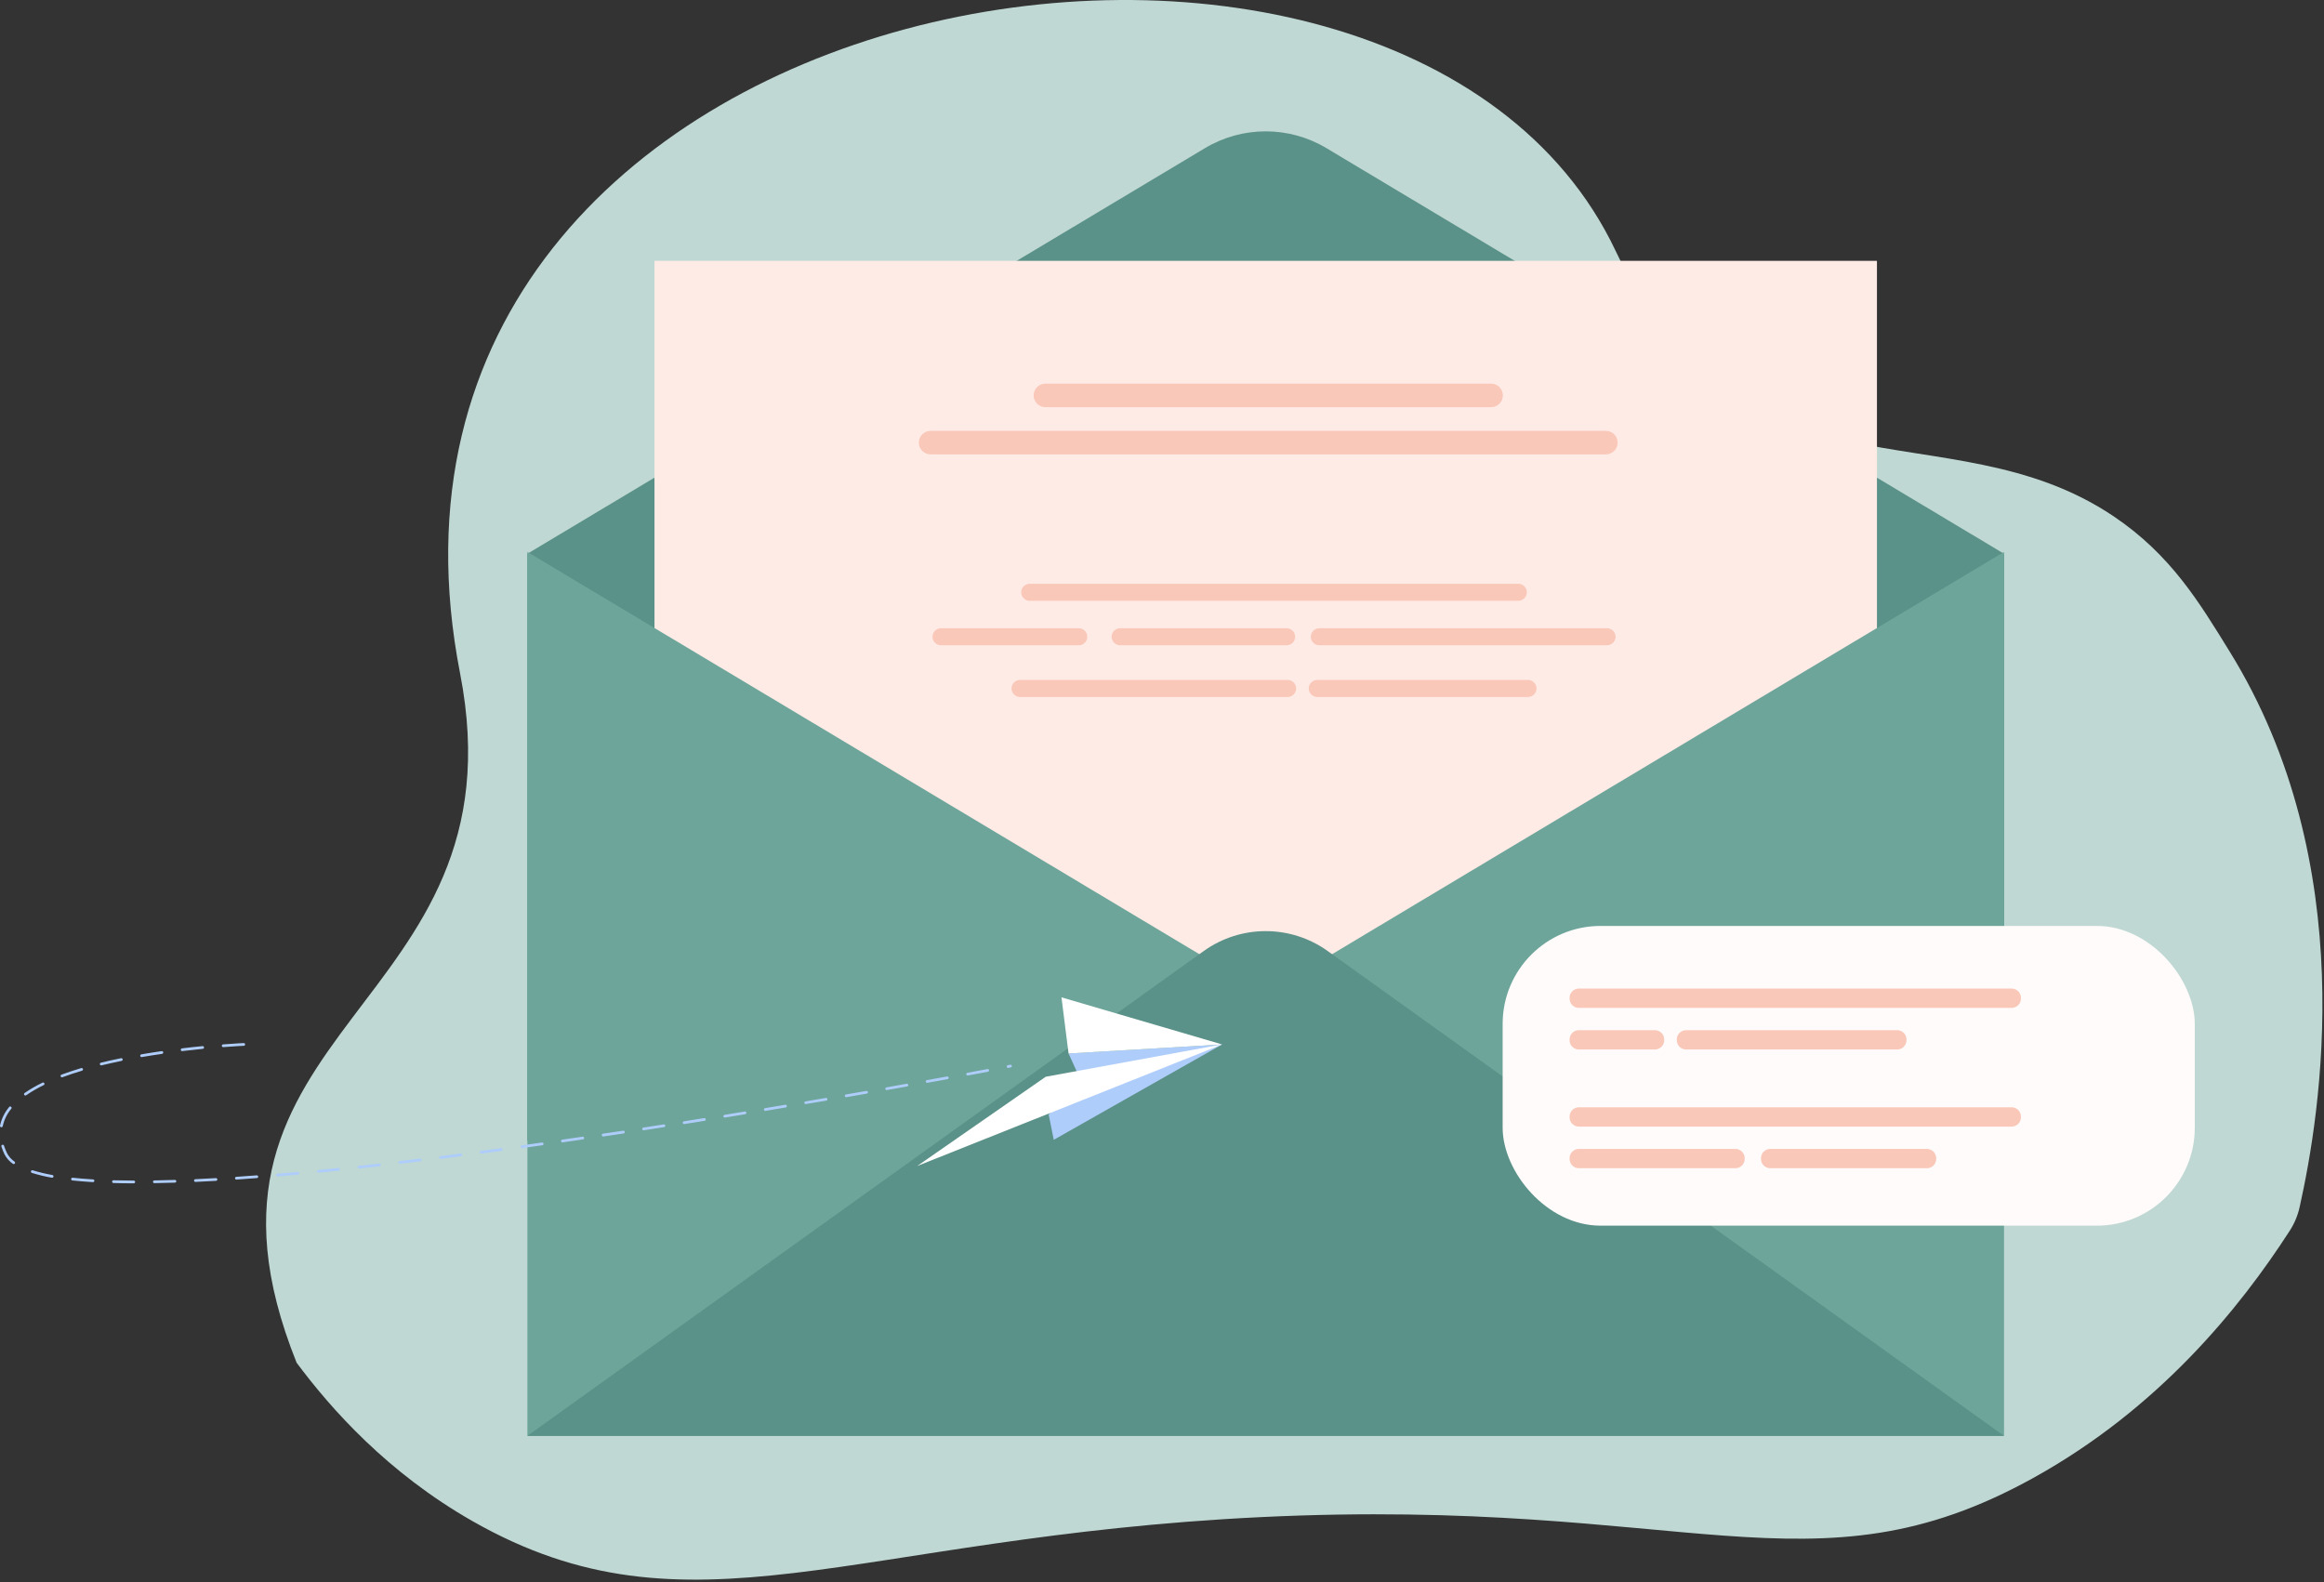 <?xml version="1.0" encoding="UTF-8"?>
<svg width="514px" height="350px" viewBox="0 0 514 350" version="1.1" xmlns="http://www.w3.org/2000/svg" xmlns:xlink="http://www.w3.org/1999/xlink">
    <rect x="0" y="0" width="514" height="350" fill="#333333" stroke="none"/>
    <title>F8D0F371-70B8-46D5-927C-3D07A3D3D900</title>
    <g id="Sito-web" stroke="none" stroke-width="1" fill="none" fill-rule="evenodd">
        <g id="Homepage-5" transform="translate(-818, -6223)" fill-rule="nonzero">
            <g id="email" transform="translate(818, 6223)">
                <path d="M506.443,272.203 C507.469,270.607 508.204,268.842 508.614,266.99 C513.207,246.42 522.306,191.278 493.11,144.078 C486.478,133.354 480.206,122.774 467.464,114.198 C430.49,89.32 385.318,114.547 357.309,55.457 C309.616,-45.152 71.61,-5.864 101.751,148.922 C116.339,223.831 35.552,226.554 65.604,301.429 C73.279,311.733 85.765,325.78 104.464,336.444 C152.541,363.857 188.019,339.969 278.904,335.577 C373.467,331.013 400.812,353.99 449.706,326.912 C477.375,311.595 495.291,289.494 506.443,272.203 Z" id="Path" fill="#BFD8D3"></path>
                <path d="M116.64,122.489 L266.512,32.765 C274.777,27.817 285.094,27.817 293.359,32.765 L443.231,122.489 L443.231,268.713 L116.64,252.357 L116.64,122.489 Z" id="Path" fill="#5A9188"></path>
                <rect id="Rectangle" fill="#FFEBE6" x="144.752" y="57.697" width="270.372" height="233.653"></rect>
                <polygon id="Path" fill="#6DA59A" points="443.231 122.085 443.231 317.612 116.64 317.612 116.64 122.085 279.938 219.848"></polygon>
                <path d="M116.64,317.612 L266.226,210.366 C274.422,204.492 285.449,204.492 293.645,210.366 L443.231,317.612 L116.64,317.612 Z" id="Path" fill="#5A9188"></path>
                <path d="M329.787,90.068 L231.211,90.068 C229.774,90.065 228.61,88.901 228.607,87.464 L228.607,87.464 C228.61,86.026 229.774,84.862 231.211,84.859 L329.787,84.859 C331.224,84.862 332.389,86.026 332.392,87.464 L332.392,87.464 C332.389,88.901 331.224,90.065 329.787,90.068 Z" id="Path" fill="#F9C8B9"></path>
                <path d="M355.182,100.506 L205.822,100.506 C204.386,100.503 203.223,99.342 203.217,97.906 L203.217,97.906 C203.22,96.469 204.384,95.304 205.822,95.302 L355.182,95.302 C356.617,95.307 357.779,96.471 357.781,97.906 L357.781,97.906 C357.779,99.341 356.616,100.503 355.182,100.506 Z" id="Path" fill="#F9C8B9"></path>
                <path d="M335.808,132.897 L227.745,132.897 C226.705,132.894 225.862,132.051 225.86,131.011 L225.86,131.011 C225.862,129.971 226.706,129.13 227.745,129.13 L335.808,129.13 C336.848,129.13 337.691,129.971 337.694,131.011 L337.694,131.011 C337.691,132.051 336.849,132.894 335.808,132.897 L335.808,132.897 Z" id="Path" fill="#F9C8B9"></path>
                <path d="M238.596,142.729 L208.126,142.729 C207.086,142.729 206.243,141.887 206.24,140.848 L206.24,140.848 C206.243,139.808 207.085,138.965 208.126,138.962 L238.596,138.962 C239.635,138.968 240.474,139.809 240.477,140.848 L240.477,140.848 C240.474,141.885 239.634,142.726 238.596,142.729 L238.596,142.729 Z" id="Path" fill="#F9C8B9"></path>
                <path d="M284.571,142.729 L247.734,142.729 C246.697,142.726 245.856,141.885 245.853,140.848 L245.853,140.848 C245.856,139.809 246.696,138.968 247.734,138.962 L284.571,138.962 C285.609,138.968 286.449,139.809 286.452,140.848 L286.452,140.848 C286.449,141.885 285.608,142.726 284.571,142.729 Z" id="Path" fill="#F9C8B9"></path>
                <path d="M355.428,142.729 L291.789,142.729 C290.751,142.726 289.911,141.885 289.908,140.848 L289.908,140.848 C289.911,139.809 290.75,138.968 291.789,138.962 L355.428,138.962 C356.468,138.965 357.311,139.808 357.314,140.848 L357.314,140.848 C357.311,141.887 356.468,142.729 355.428,142.729 L355.428,142.729 Z" id="Path" fill="#F9C8B9"></path>
                <path d="M284.792,154.166 L225.599,154.166 C224.559,154.163 223.718,153.319 223.718,152.28 L223.718,152.28 C223.721,151.242 224.561,150.402 225.599,150.399 L284.792,150.399 C285.83,150.402 286.67,151.242 286.673,152.28 L286.673,152.28 C286.673,153.319 285.832,154.163 284.792,154.166 L284.792,154.166 Z" id="Path" fill="#F9C8B9"></path>
                <path d="M337.955,154.166 L291.331,154.166 C290.291,154.163 289.45,153.319 289.45,152.28 L289.45,152.28 C289.453,151.242 290.293,150.402 291.331,150.399 L337.955,150.399 C338.993,150.402 339.833,151.242 339.836,152.28 L339.836,152.28 C339.836,153.319 338.994,154.163 337.955,154.166 L337.955,154.166 Z" id="Path" fill="#F9C8B9"></path>
                <path d="M29.599,261.741 L29.599,261.741 C28.024,261.741 26.498,261.741 25.06,261.677 C24.908,261.658 24.793,261.528 24.793,261.374 C24.793,261.221 24.908,261.091 25.06,261.072 C26.493,261.111 28.014,261.136 29.585,261.141 C29.665,261.139 29.743,261.17 29.8,261.227 C29.857,261.283 29.89,261.36 29.89,261.441 C29.887,261.602 29.76,261.733 29.599,261.741 Z M34.139,261.707 C33.973,261.707 33.838,261.572 33.838,261.406 C33.838,261.241 33.973,261.106 34.139,261.106 C35.616,261.081 37.093,261.042 38.673,260.993 C38.754,260.987 38.833,261.015 38.893,261.07 C38.953,261.125 38.987,261.202 38.988,261.283 C38.991,261.364 38.961,261.442 38.905,261.5 C38.85,261.559 38.773,261.592 38.693,261.594 C37.132,261.648 35.606,261.682 34.149,261.707 L34.139,261.707 Z M20.535,261.48 L20.535,261.48 C18.935,261.387 17.409,261.259 16.001,261.111 C15.921,261.102 15.848,261.062 15.798,260.999 C15.748,260.936 15.725,260.856 15.735,260.776 C15.742,260.697 15.782,260.624 15.844,260.574 C15.906,260.524 15.986,260.501 16.065,260.51 C17.463,260.658 18.98,260.781 20.57,260.88 C20.736,260.88 20.87,261.014 20.87,261.18 C20.87,261.346 20.736,261.48 20.57,261.48 L20.535,261.48 Z M43.217,261.431 C43.051,261.431 42.917,261.297 42.917,261.131 C42.917,260.965 43.051,260.83 43.217,260.83 C44.694,260.761 46.171,260.683 47.747,260.594 C47.914,260.586 48.056,260.713 48.067,260.88 C48.071,260.959 48.043,261.037 47.989,261.096 C47.936,261.156 47.861,261.191 47.781,261.195 C46.23,261.288 44.699,261.367 43.247,261.431 L43.217,261.431 Z M52.281,260.914 C52.121,260.914 51.989,260.789 51.981,260.629 C51.976,260.549 52.002,260.47 52.055,260.41 C52.107,260.35 52.182,260.314 52.262,260.309 C53.739,260.21 55.26,260.102 56.786,259.984 C56.893,259.976 56.997,260.026 57.057,260.115 C57.118,260.204 57.126,260.318 57.079,260.415 C57.033,260.512 56.938,260.576 56.83,260.584 C55.304,260.702 53.794,260.812 52.301,260.914 L52.281,260.914 Z M11.531,260.505 L11.476,260.505 C9.978,260.244 8.498,259.887 7.045,259.437 C6.969,259.413 6.905,259.36 6.868,259.289 C6.831,259.217 6.824,259.134 6.848,259.058 C6.902,258.899 7.072,258.812 7.232,258.861 C8.664,259.304 10.123,259.654 11.599,259.91 C11.745,259.946 11.843,260.084 11.829,260.233 C11.816,260.383 11.695,260.5 11.545,260.51 L11.531,260.505 Z M61.33,260.225 C61.184,260.214 61.066,260.1 61.05,259.954 C61.036,259.787 61.159,259.64 61.326,259.624 C62.819,259.503 64.325,259.371 65.845,259.23 C65.952,259.221 66.057,259.269 66.119,259.357 C66.181,259.445 66.191,259.56 66.146,259.657 C66.101,259.755 66.007,259.821 65.899,259.831 L61.38,260.23 L61.33,260.225 Z M70.375,259.403 C70.22,259.403 70.09,259.286 70.074,259.132 C70.065,259.052 70.088,258.971 70.139,258.909 C70.19,258.847 70.265,258.808 70.345,258.802 C71.822,258.654 73.343,258.507 74.86,258.349 C75.025,258.335 75.172,258.455 75.19,258.62 C75.198,258.7 75.174,258.779 75.123,258.841 C75.072,258.903 74.999,258.942 74.919,258.95 C73.403,259.107 71.896,259.255 70.404,259.403 L70.375,259.403 Z M79.404,258.477 C79.25,258.476 79.121,258.359 79.104,258.206 C79.094,258.126 79.117,258.046 79.167,257.983 C79.217,257.92 79.29,257.88 79.37,257.871 C80.866,257.714 82.37,257.55 83.879,257.379 C84.045,257.362 84.194,257.48 84.214,257.645 C84.224,257.725 84.201,257.805 84.151,257.868 C84.101,257.931 84.028,257.971 83.948,257.98 C82.439,258.15 80.934,258.315 79.434,258.472 L79.404,258.477 Z M3.038,257.492 C2.974,257.492 2.912,257.471 2.86,257.433 C2.067,256.893 1.422,256.161 0.985,255.306 C0.721,254.753 0.496,254.182 0.31,253.598 C0.262,253.438 0.352,253.269 0.512,253.219 C0.588,253.196 0.671,253.204 0.741,253.242 C0.811,253.28 0.863,253.344 0.886,253.421 C1.065,253.971 1.28,254.509 1.531,255.031 C1.925,255.8 2.506,256.459 3.22,256.946 C3.322,257.025 3.363,257.161 3.322,257.284 C3.282,257.407 3.167,257.49 3.038,257.492 L3.038,257.492 Z M88.424,257.418 C88.258,257.428 88.116,257.301 88.106,257.135 C88.097,256.97 88.223,256.827 88.389,256.818 L92.894,256.281 C93.001,256.269 93.107,256.315 93.171,256.402 C93.236,256.488 93.249,256.603 93.206,256.702 C93.163,256.801 93.07,256.87 92.963,256.882 L88.458,257.418 L88.424,257.418 Z M97.434,256.325 C97.282,256.327 97.153,256.215 97.133,256.065 C97.113,255.899 97.229,255.748 97.394,255.725 C98.871,255.538 100.383,255.351 101.884,255.154 C102.05,255.136 102.198,255.255 102.219,255.42 C102.23,255.499 102.209,255.579 102.16,255.642 C102.11,255.705 102.038,255.746 101.958,255.754 L97.483,256.345 L97.434,256.325 Z M106.414,255.173 C106.258,255.167 106.133,255.044 106.123,254.888 C106.113,254.733 106.221,254.595 106.374,254.568 L110.874,253.967 C111.028,253.966 111.159,254.08 111.179,254.233 C111.199,254.385 111.102,254.529 110.953,254.568 L106.453,255.169 L106.414,255.173 Z M115.419,253.952 C115.268,253.953 115.141,253.841 115.123,253.691 C115.103,253.528 115.216,253.377 115.379,253.352 L119.874,252.722 C120.04,252.701 120.191,252.817 120.214,252.983 C120.225,253.062 120.205,253.142 120.156,253.206 C120.108,253.269 120.037,253.311 119.958,253.322 L115.463,253.952 L115.419,253.952 Z M124.409,252.682 C124.243,252.694 124.098,252.57 124.086,252.404 C124.074,252.238 124.199,252.094 124.364,252.082 L128.854,251.432 C129.019,251.407 129.172,251.521 129.197,251.685 C129.221,251.85 129.108,252.003 128.943,252.027 L124.453,252.682 L124.409,252.682 Z M133.389,251.368 C133.24,251.367 133.113,251.259 133.089,251.112 C133.076,251.032 133.096,250.95 133.144,250.885 C133.192,250.821 133.265,250.778 133.345,250.767 L137.854,250.107 C138.012,250.098 138.151,250.209 138.175,250.365 C138.199,250.521 138.101,250.669 137.948,250.708 L133.423,251.387 L133.389,251.368 Z M142.364,250.009 C142.198,250.021 142.054,249.897 142.042,249.731 C142.029,249.565 142.154,249.42 142.32,249.408 L146.8,248.714 C146.879,248.701 146.96,248.721 147.025,248.768 C147.089,248.815 147.133,248.886 147.145,248.965 C147.159,249.044 147.14,249.126 147.093,249.191 C147.045,249.256 146.973,249.299 146.894,249.31 L142.409,250.009 L142.364,250.009 Z M0.3,249.339 L0.241,249.339 C0.079,249.305 -0.025,249.147 0.005,248.985 C0.334,247.465 1.031,246.048 2.033,244.859 C2.083,244.796 2.156,244.755 2.236,244.747 C2.316,244.738 2.395,244.763 2.457,244.815 C2.584,244.921 2.603,245.108 2.501,245.238 C1.56,246.358 0.907,247.692 0.601,249.123 C0.561,249.254 0.438,249.343 0.3,249.339 Z M151.33,248.63 C151.164,248.643 151.019,248.518 151.007,248.352 C150.995,248.186 151.119,248.042 151.285,248.03 C152.792,247.793 154.285,247.555 155.766,247.316 C155.924,247.302 156.067,247.413 156.093,247.57 C156.119,247.728 156.019,247.878 155.864,247.916 L151.379,248.63 L151.33,248.63 Z M160.295,247.198 C160.147,247.197 160.022,247.088 160,246.942 C159.986,246.863 160.004,246.782 160.05,246.717 C160.096,246.652 160.167,246.609 160.246,246.597 L164.726,245.863 C164.833,245.846 164.94,245.886 165.009,245.97 C165.077,246.053 165.096,246.167 165.058,246.267 C165.02,246.368 164.931,246.441 164.825,246.459 L160.344,247.193 L160.295,247.198 Z M169.256,245.721 C169.107,245.723 168.98,245.616 168.955,245.469 C168.929,245.304 169.041,245.148 169.206,245.12 L173.682,244.372 C173.848,244.345 174.004,244.457 174.031,244.623 C174.044,244.702 174.025,244.783 173.978,244.847 C173.93,244.912 173.859,244.955 173.78,244.967 C172.303,245.218 170.826,245.46 169.305,245.716 L169.256,245.721 Z M178.226,244.224 C178.119,244.234 178.014,244.185 177.952,244.097 C177.89,244.009 177.88,243.895 177.925,243.797 C177.971,243.699 178.065,243.633 178.172,243.623 L182.647,242.86 C182.726,242.846 182.808,242.864 182.873,242.91 C182.939,242.956 182.984,243.027 182.997,243.106 C183.024,243.27 182.914,243.426 182.751,243.456 L178.261,244.199 L178.226,244.224 Z M187.172,242.688 C187.006,242.701 186.86,242.578 186.847,242.412 C186.833,242.246 186.957,242.101 187.123,242.087 L191.598,241.309 C191.706,241.284 191.819,241.321 191.892,241.405 C191.965,241.489 191.986,241.606 191.946,241.71 C191.906,241.814 191.812,241.887 191.701,241.9 L187.226,242.683 L187.172,242.688 Z M5.613,242.323 C5.514,242.322 5.422,242.272 5.366,242.19 C5.319,242.126 5.301,242.044 5.315,241.966 C5.329,241.887 5.374,241.817 5.44,241.772 C6.7,240.906 8.025,240.139 9.404,239.478 C9.553,239.404 9.734,239.466 9.807,239.616 C9.881,239.765 9.819,239.946 9.67,240.019 C8.318,240.667 7.02,241.42 5.785,242.269 C5.734,242.304 5.674,242.323 5.613,242.323 L5.613,242.323 Z M196.108,241.117 C195.962,241.116 195.837,241.013 195.807,240.871 C195.793,240.792 195.811,240.71 195.857,240.645 C195.904,240.579 195.974,240.535 196.054,240.521 L200.524,239.724 C200.63,239.705 200.739,239.743 200.809,239.826 C200.879,239.908 200.9,240.022 200.863,240.124 C200.827,240.226 200.739,240.3 200.632,240.32 L196.157,241.112 L196.108,241.117 Z M205.054,239.517 C204.898,239.517 204.768,239.399 204.754,239.244 C204.74,239.089 204.847,238.949 204.999,238.921 L209.47,238.109 C209.575,238.09 209.683,238.128 209.753,238.21 C209.822,238.292 209.843,238.404 209.807,238.505 C209.771,238.606 209.684,238.68 209.578,238.7 L205.108,239.512 L205.054,239.517 Z M13.717,238.291 C13.566,238.3 13.432,238.195 13.404,238.046 C13.377,237.897 13.464,237.751 13.608,237.705 C14.947,237.213 16.405,236.721 17.936,236.263 C18.044,236.216 18.17,236.235 18.258,236.313 C18.347,236.39 18.383,236.512 18.351,236.626 C18.319,236.739 18.224,236.824 18.108,236.844 C16.592,237.297 15.154,237.774 13.82,238.271 C13.787,238.285 13.752,238.292 13.717,238.291 Z M213.999,237.897 C213.854,237.899 213.728,237.795 213.704,237.651 C213.674,237.488 213.782,237.332 213.945,237.302 L218.42,236.465 C218.575,236.453 218.713,236.56 218.742,236.712 C218.771,236.864 218.682,237.014 218.534,237.06 L214.053,237.892 L213.999,237.897 Z M222.96,236.218 C222.815,236.218 222.691,236.115 222.664,235.972 C222.634,235.808 222.742,235.65 222.906,235.618 L223.423,235.519 C223.512,235.502 223.604,235.525 223.676,235.582 C223.747,235.638 223.789,235.724 223.792,235.815 C223.792,236.066 223.762,236.071 223.019,236.214 L222.96,236.218 Z M22.411,235.652 C22.25,235.667 22.106,235.551 22.087,235.39 C22.067,235.229 22.178,235.082 22.337,235.057 C23.75,234.712 25.247,234.377 26.768,234.072 C26.847,234.054 26.929,234.069 26.996,234.112 C27.064,234.156 27.111,234.225 27.128,234.303 C27.161,234.468 27.056,234.628 26.891,234.663 C25.36,234.978 23.873,235.308 22.46,235.647 C22.444,235.651 22.428,235.653 22.411,235.652 L22.411,235.652 Z M31.313,233.821 C31.166,233.819 31.04,233.714 31.012,233.57 C30.985,233.406 31.095,233.25 31.258,233.22 C32.711,232.969 34.213,232.728 35.758,232.506 C35.924,232.483 36.078,232.597 36.103,232.762 C36.124,232.927 36.011,233.079 35.847,233.107 C34.316,233.328 32.809,233.565 31.362,233.816 L31.313,233.821 Z M40.308,232.511 C40.197,232.517 40.091,232.464 40.03,232.371 C39.97,232.278 39.963,232.16 40.013,232.061 C40.063,231.962 40.162,231.897 40.273,231.891 C41.75,231.709 43.281,231.541 44.798,231.398 C44.905,231.388 45.01,231.435 45.073,231.523 C45.135,231.611 45.147,231.725 45.102,231.823 C45.058,231.922 44.964,231.989 44.857,231.999 C43.345,232.147 41.829,232.314 40.342,232.491 L40.308,232.511 Z M49.357,231.615 C49.191,231.615 49.056,231.481 49.056,231.315 C49.056,231.149 49.191,231.014 49.357,231.014 C52.163,230.798 53.911,230.724 53.926,230.719 C54.08,230.73 54.202,230.854 54.21,231.009 C54.217,231.163 54.108,231.299 53.955,231.325 C53.955,231.325 52.198,231.398 49.401,231.615 L49.357,231.615 Z" id="Shape" fill="#AFCDFB"></path>
                <polygon id="Path" fill="#AFCDFB" points="233.063 252.121 270.293 231.024 236.332 233.028 238.951 238.769 231.935 246.538"></polygon>
                <polygon id="Path" fill="#FFFFFF" points="270.293 231.024 231.28 238.173 202.863 257.911"></polygon>
                <polygon id="Path" fill="#FFFFFF" points="236.332 233.028 270.293 231.024 234.766 220.611"></polygon>
                <rect id="Rectangle" fill="#FFFBFA" x="332.342" y="204.812" width="153.077" height="66.298" rx="21.66"></rect>
                <path d="M445.004,222.935 L349.092,222.935 C347.969,222.877 347.102,221.927 347.147,220.803 L347.147,220.803 C347.1,219.678 347.967,218.725 349.092,218.667 L445.004,218.667 C445.549,218.688 446.062,218.926 446.432,219.327 C446.801,219.727 446.996,220.259 446.973,220.803 L446.973,220.803 C447.018,221.936 446.136,222.89 445.004,222.935 Z" id="Path" fill="#F9C8B9"></path>
                <path d="M366.102,232.142 L349.092,232.142 C347.969,232.083 347.102,231.133 347.147,230.01 L347.147,230.01 C347.1,228.885 347.967,227.932 349.092,227.873 L366.102,227.873 C366.647,227.895 367.16,228.133 367.53,228.533 C367.899,228.934 368.094,229.465 368.071,230.01 L368.071,230.01 C368.116,231.142 367.234,232.097 366.102,232.142 L366.102,232.142 Z" id="Path" fill="#F9C8B9"></path>
                <path d="M419.688,232.142 L372.827,232.142 C372.283,232.121 371.769,231.885 371.4,231.485 C371.03,231.085 370.835,230.554 370.858,230.01 L370.858,230.01 C370.834,229.465 371.028,228.933 371.398,228.532 C371.768,228.131 372.282,227.894 372.827,227.873 L419.688,227.873 C420.233,227.895 420.746,228.133 421.116,228.533 C421.485,228.934 421.68,229.465 421.657,230.01 L421.657,230.01 C421.702,231.142 420.82,232.097 419.688,232.142 L419.688,232.142 Z" id="Path" fill="#F9C8B9"></path>
                <path d="M445.004,249.196 L349.092,249.196 C347.967,249.138 347.1,248.185 347.147,247.06 L347.147,247.06 C347.102,245.937 347.969,244.986 349.092,244.928 L445.004,244.928 C446.136,244.973 447.018,245.927 446.973,247.06 L446.973,247.06 C446.996,247.604 446.801,248.136 446.432,248.536 C446.062,248.937 445.549,249.175 445.004,249.196 L445.004,249.196 Z" id="Path" fill="#F9C8B9"></path>
                <path d="M383.905,258.403 L349.092,258.403 C347.969,258.345 347.102,257.395 347.147,256.271 L347.147,256.271 C347.1,255.146 347.967,254.193 349.092,254.135 L383.905,254.135 C384.449,254.156 384.963,254.394 385.333,254.795 C385.702,255.195 385.897,255.727 385.874,256.271 L385.874,256.271 C385.919,257.404 385.037,258.358 383.905,258.403 Z" id="Path" fill="#F9C8B9"></path>
                <path d="M426.261,258.403 L391.452,258.403 C390.32,258.358 389.439,257.404 389.483,256.271 L389.483,256.271 C389.46,255.727 389.655,255.195 390.025,254.795 C390.394,254.394 390.908,254.156 391.452,254.135 L426.261,254.135 C426.805,254.156 427.319,254.394 427.688,254.795 C428.058,255.195 428.253,255.727 428.23,256.271 L428.23,256.271 C428.274,257.404 427.393,258.358 426.261,258.403 Z" id="Path" fill="#F9C8B9"></path>
            </g>
        </g>
    </g>
</svg>